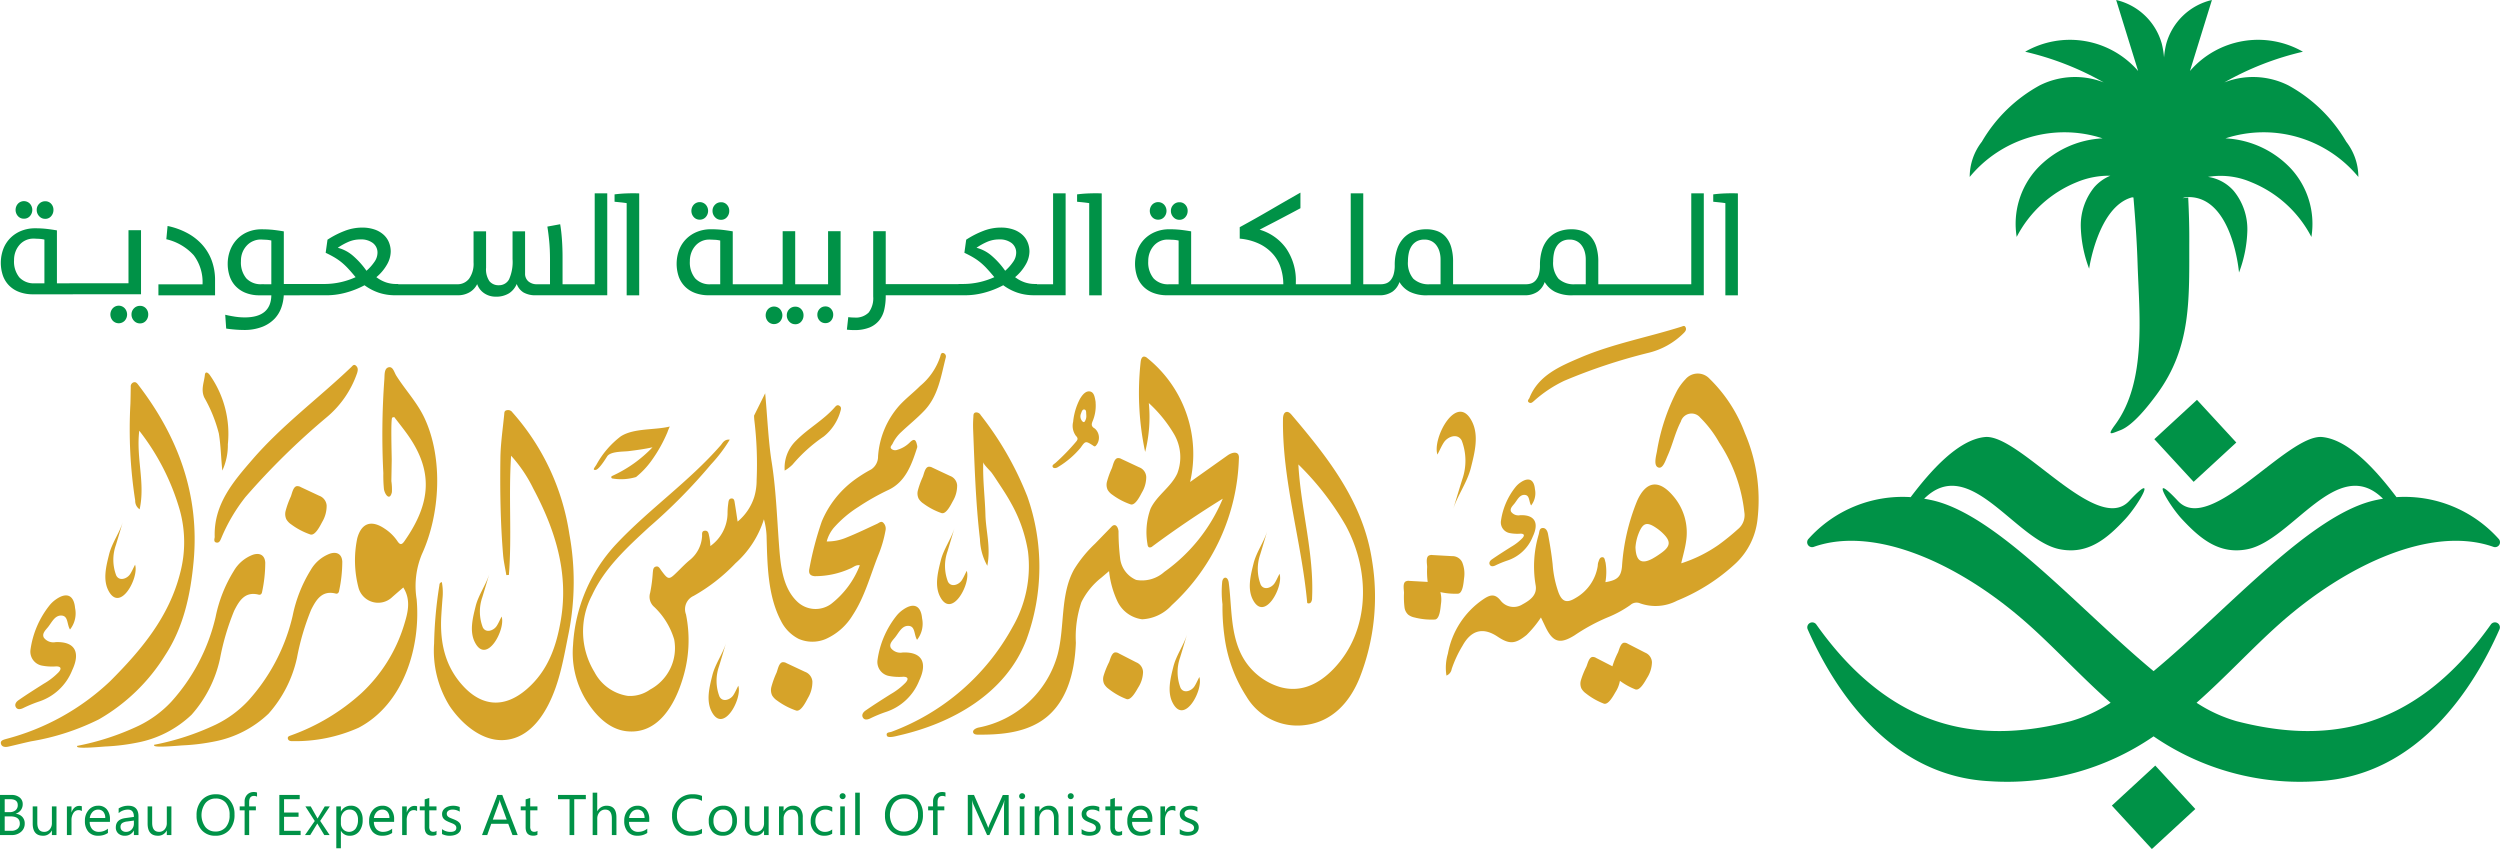 <svg xmlns="http://www.w3.org/2000/svg" viewBox="0 0 305.397 103.716"><path d="M263.287,93.521l4.889,5.306-5.306,4.889L257.981,98.41Zm41.839-17.385a.607.607,0,0,0-.845.15c-9.873,13.931-21.199,14.354-31.073,11.812a18.027,18.027,0,0,1-4.88-2.249c3.595-3.18,6.776-6.652,10.07-9.588,8.173-7.284,18.615-12.112,26.172-9.465V66.795a.6.6,0,0,0,.657-.974,15.442,15.442,0,0,0-12.475-5.092c-2.511-3.322-5.823-7.004-9.054-7.34-4.227-.442-13.675,12.052-17.632,7.816h-.001c-3.607-3.859-1.207.401.493,2.225,2.202,2.36,4.549,4.363,8.021,3.655,5.438-1.112,10.979-11.665,16.526-6.162-.243.042-.486.083-.729.137-7.989,1.578-18.161,13.354-27.296,20.925-9.135-7.571-19.306-19.347-27.296-20.925-.243-.054-.487-.095-.731-.137C240.6,55.421,246.14,65.973,251.58,67.085c3.471.708,5.817-1.295,8.021-3.655,1.7-1.824,4.094-6.084.492-2.225h-.001c-3.957,4.236-13.405-8.258-17.632-7.816-3.231.337-6.543,4.018-9.054,7.34a15.444,15.444,0,0,0-12.474,5.092.6.6,0,0,0,.658.974v.001c7.556-2.647,17.999,2.181,26.172,9.465,3.294,2.936,6.475,6.407,10.07,9.588a18.03,18.03,0,0,1-4.88,2.249c-9.875,2.542-21.2,2.119-31.074-11.812a.607.607,0,0,0-1.054.588c3.016,6.858,9.783,17.923,22.208,18.556A31.6,31.6,0,0,0,263.08,89.952,31.597,31.597,0,0,0,283.127,95.43c12.426-.633,19.193-11.698,22.209-18.556A.607.607,0,0,0,305.126,76.136ZM263.169,53.648l4.803,5.212,5.212-4.803-4.803-5.212ZM256.846,16.902a11.79,11.79,0,0,0-7.989,3.689,9.976,9.976,0,0,0-2.5,8.349,14.292,14.292,0,0,1,7.375-6.7,10.164,10.164,0,0,1,4.069-.774,5.301,5.301,0,0,0-1.965,1.4,7.406,7.406,0,0,0-1.65,4.849,15.62,15.62,0,0,0,1.02,5.107s1.087-7.593,5.243-8.714c0,0,.066.003.172.016.227,2.668.415,5.337.501,8.004.2,6.282,1.152,14.478-2.74,19.757-1.08,1.464-.438,1.077.652.663,1.563-.6,3.437-3.015,4.414-4.342,4.339-5.881,3.967-11.772,3.993-18.907.006-1.726-.048-3.451-.133-5.176h-.006c-.225.04-.452.059-.677.09a1.696,1.696,0,0,1,.639-.148v.01c5.481-.107,6.25,9.219,6.25,9.219a15.565,15.565,0,0,0,1.019-5.107,7.379,7.379,0,0,0-1.65-4.849,5.178,5.178,0,0,0-3.156-1.728,9.4,9.4,0,0,1,5.255.636,14.3,14.3,0,0,1,7.375,6.7,9.976,9.976,0,0,0-2.5-8.349,11.786,11.786,0,0,0-7.991-3.695,15,15,0,0,1,16.228,4.713,7,7,0,0,0-1.48-4.3,18.401,18.401,0,0,0-7.081-6.891,9.626,9.626,0,0,0-7.811-.355,35.737,35.737,0,0,1,9.6-3.75,11.011,11.011,0,0,0-13.8,2.353q1.341-4.338,2.683-8.672a7.557,7.557,0,0,0-5.582,5.367,10.408,10.408,0,0,0-.267,1.656,10.172,10.172,0,0,0-.268-1.656A7.556,7.556,0,0,0,258.507,0q1.341,4.336,2.684,8.672a11.013,11.013,0,0,0-13.8-2.353,35.737,35.737,0,0,1,9.6,3.75,9.629,9.629,0,0,0-7.812.355,18.399,18.399,0,0,0-7.081,6.891,7,7,0,0,0-1.481,4.3A15,15,0,0,1,256.846,16.902Z" fill="#009247"/><path d="M4.785,26.409a1.093,1.093,0,0,1-.3-.765,1.033,1.033,0,0,1,.3-.749.987.987,0,0,1,.74-.308.938.938,0,0,1,.724.308,1.066,1.066,0,0,1,.28.749,1.128,1.128,0,0,1-.28.765.915.915,0,0,1-.724.324A.962.962,0,0,1,4.785,26.409Zm-1.86.307a.948.948,0,0,0,.731-.316,1.135,1.135,0,0,0,0-1.514q-.019-.02-.039-.039a1.008,1.008,0,0,0-1.425.039,1.138,1.138,0,0,0,0,1.514A.953.953,0,0,0,2.925,26.716ZM15.187,37.611a1,1,0,0,0-1.413.05h0a1.134,1.134,0,0,0,0,1.513,1.005,1.005,0,0,0,1.42.043c.015-.014.029-.028.043-.043a1.134,1.134,0,0,0,0-1.513C15.22,37.644,15.204,37.627,15.187,37.611ZM8.899,35.949v.004H4.047a4.75,4.75,0,0,1-1.693-.281V35.67a3.388,3.388,0,0,1-1.242-.789,3.309,3.309,0,0,1-.757-1.213,4.88,4.88,0,0,1,.06-3.286,3.865,3.865,0,0,1,.875-1.331,3.954,3.954,0,0,1,1.327-.857,4.443,4.443,0,0,1,1.668-.306,12.299,12.299,0,0,1,1.369.068q.6.068,1.3.187V34.608h1.53v-.002h7.212V28.124h1.531v7.825Zm-3.474-6.682q-.137-.033-.324-.06c-.126-.017-.252-.028-.384-.034l-.365-.016c-.115-.006-.2-.009-.272-.009a2.232,2.232,0,0,0-1.676.743,2.662,2.662,0,0,0-.5.827,2.86,2.86,0,0,0-.187,1.058,3.068,3.068,0,0,0,.646,2.108,2.4,2.4,0,0,0,1.888.725h1.174Zm11.679,8.096a.989.989,0,0,0-.74.307,1.034,1.034,0,0,0-.3.748,1.093,1.093,0,0,0,.3.765.966.966,0,0,0,.74.324.92.92,0,0,0,.724-.324,1.128,1.128,0,0,0,.28-.765,1.064,1.064,0,0,0-.28-.748A.939.939,0,0,0,17.104,37.363Zm55.544-13.747h1.533V36.071h-3.864V36.07h-4.829a2.932,2.932,0,0,1-1.531-.341,2.02,2.02,0,0,1-.834-1.038,2.526,2.526,0,0,1-.928,1.132,3.001,3.001,0,0,1-1.693.417,2.451,2.451,0,0,1-1.3-.383,2.217,2.217,0,0,1-.911-1.149,2.361,2.361,0,0,1-1.021,1.047,2.803,2.803,0,0,1-1.258.315h-7.364v.001h-.324c-.005,0-.009-.001-.014-.001h-.02v-.001a6.316,6.316,0,0,1-2.049-.322,6.417,6.417,0,0,1-1.711-.9,10.859,10.859,0,0,1-2.313.91,9.09,9.09,0,0,1-2.331.315H36.611v.004H34.664a5.341,5.341,0,0,1-.29,1.48,3.836,3.836,0,0,1-.815,1.361,4.217,4.217,0,0,1-1.5,1,6.028,6.028,0,0,1-2.314.391l-.001-.002c-.328,0-.7-.017-1.1-.051s-.741-.075-1.013-.119l-.119-1.685q.579.137,1.183.23a7.814,7.814,0,0,0,1.2.093q3.2,0,3.251-2.7h-1.4a4.499,4.499,0,0,1-1.821-.331,3.444,3.444,0,0,1-1.216-.865,3.337,3.337,0,0,1-.681-1.222,4.75,4.75,0,0,1-.212-1.418,4.651,4.651,0,0,1,.28-1.614,4.022,4.022,0,0,1,.817-1.349,3.815,3.815,0,0,1,1.309-.924,4.337,4.337,0,0,1,1.761-.34,13.078,13.078,0,0,1,1.378.067q.614.07,1.31.188V34.691h4.977a9.229,9.229,0,0,0,3.792-.832q-.492-.6-.884-1.02a8.045,8.045,0,0,0-.791-.758,7.043,7.043,0,0,0-.867-.612q-.469-.28-1.114-.587l.222-1.6a10.934,10.934,0,0,1,2.065-1.063,5.899,5.899,0,0,1,2.135-.417,4.656,4.656,0,0,1,1.54.23,3.202,3.202,0,0,1,1.1.63,2.554,2.554,0,0,1,.663.936,2.968,2.968,0,0,1,.221,1.148,3.255,3.255,0,0,1-.443,1.548,5.635,5.635,0,0,1-1.31,1.565,4.178,4.178,0,0,0,1.114.613,3.873,3.873,0,0,0,1.336.22h.221v.033h7.193a1.777,1.777,0,0,0,1.463-.681,3.121,3.121,0,0,0,.545-1.99V28.26h1.53V32.7a2.559,2.559,0,0,0,.417,1.658,1.417,1.417,0,0,0,1.132.486,1.374,1.374,0,0,0,1.259-.724,5.206,5.206,0,0,0,.425-2.476V28.26h1.531v5.137a1.217,1.217,0,0,0,.408.979,1.568,1.568,0,0,0,1.055.348h1.582v-3q0-1.23-.093-2.217t-.23-1.826l1.565-.289q.137.784.214,1.842t.077,2.183V34.725h1.94v.001h1.987Zm-39.503,5.763c-.091-.022-.2-.042-.323-.06a3.664,3.664,0,0,0-.383-.033l-.367-.018c-.113-.006-.2-.008-.272-.008a2.233,2.233,0,0,0-.8.162,2.26,2.26,0,0,0-.765.486,2.665,2.665,0,0,0-.571.82,2.728,2.728,0,0,0-.229,1.16,3.029,3.029,0,0,0,.655,2.115,2.413,2.413,0,0,0,1.88.717l1.175.007Zm12.577,2.633a1.964,1.964,0,0,0,.391-1.114,1.459,1.459,0,0,0-.562-1.208,2.353,2.353,0,0,0-1.5-.442,3.675,3.675,0,0,0-1.471.289,7.781,7.781,0,0,0-1.318.731,4.57,4.57,0,0,1,1.83.953,9.928,9.928,0,0,1,1.675,1.855H44.77A5.752,5.752,0,0,0,45.722,32.012Zm42.359-5.161a.911.911,0,0,0,.723-.324,1.127,1.127,0,0,0,.28-.765,1.065,1.065,0,0,0-.28-.749.933.933,0,0,0-.723-.307.989.989,0,0,0-.74.307,1.029,1.029,0,0,0-.3.749,1.089,1.089,0,0,0,.3.765A.963.963,0,0,0,88.081,26.851Zm-2.6-.017a.946.946,0,0,0,.731-.316,1.135,1.135,0,0,0,0-1.514c-.013-.013-.026-.026-.039-.039a1.007,1.007,0,0,0-1.423.039h0a1.132,1.132,0,0,0,0,1.514A.945.945,0,0,0,85.481,26.834Zm9.767,10.889a1.008,1.008,0,0,0-1.425.039,1.136,1.136,0,0,0,0,1.515,1.008,1.008,0,0,0,1.425.039c.013-.013.026-.026.039-.039a1.14,1.14,0,0,0,0-1.515Q95.269,37.742,95.248,37.723Zm1.906-.259a.989.989,0,0,0-.74.307,1.032,1.032,0,0,0-.3.749,1.09,1.09,0,0,0,.3.765.965.965,0,0,0,.74.324.913.913,0,0,0,.724-.324,1.13,1.13,0,0,0,.28-.765,1.069,1.069,0,0,0-.28-.749A.936.936,0,0,0,97.154,37.464Zm4.002-9.221h1.531v7.825h-3.606V36.07H86.603a4.76,4.76,0,0,1-1.693-.279l.001-.001a3.387,3.387,0,0,1-1.242-.79,3.329,3.329,0,0,1-.757-1.212,4.9,4.9,0,0,1,.06-3.288,3.881,3.881,0,0,1,.876-1.331,3.947,3.947,0,0,1,1.328-.857,4.428,4.428,0,0,1,1.666-.306,12.315,12.315,0,0,1,1.37.068c.4.046.835.108,1.3.187v6.465H95.61V28.242h1.531V34.726H98.74v-.001h2.416Zm-13.175,1.142c-.091-.022-.2-.042-.324-.06s-.252-.028-.383-.034l-.366-.016c-.113-.006-.2-.009-.271-.009a2.231,2.231,0,0,0-1.676.743,2.687,2.687,0,0,0-.5.827,2.907,2.907,0,0,0-.187,1.058,3.068,3.068,0,0,0,.646,2.108,2.4,2.4,0,0,0,1.89.725h1.171Zm12.852,8.048a.933.933,0,0,0-.706.3.993.993,0,0,0-.281.706,1.046,1.046,0,0,0,.281.733.92.92,0,0,0,.706.3.865.865,0,0,0,.688-.3,1.09,1.09,0,0,0,.264-.733,1.031,1.031,0,0,0-.264-.706A.877.877,0,0,0,100.833,37.433Zm27.81-13.817h1.532V36.071h-3.862v-.004a6.33,6.33,0,0,1-2.048-.322,6.43,6.43,0,0,1-1.709-.9,10.902,10.902,0,0,1-2.314.91,9.09,9.09,0,0,1-2.331.315h-.815v-.002H108.2v.068a7.5,7.5,0,0,1-.178,1.685,3.281,3.281,0,0,1-.622,1.318,2.987,2.987,0,0,1-1.182.869,4.873,4.873,0,0,1-1.88.314,7.606,7.606,0,0,1-.885-.051l.17-1.531a5.721,5.721,0,0,0,.749.051,2.217,2.217,0,0,0,1.753-.622,2.901,2.901,0,0,0,.544-1.947v-7.98H108.2v6.465h8.894v-.017h.577a9.241,9.241,0,0,0,3.795-.833q-.494-.6-.885-1.02a7.932,7.932,0,0,0-.791-.758,7.139,7.139,0,0,0-.869-.612q-.467-.28-1.113-.587l.221-1.6a10.976,10.976,0,0,1,2.066-1.063,5.902,5.902,0,0,1,2.136-.417,4.658,4.658,0,0,1,1.539.23,3.188,3.188,0,0,1,1.1.63,2.553,2.553,0,0,1,.663.936,2.948,2.948,0,0,1,.224,1.148,3.271,3.271,0,0,1-.444,1.548,5.657,5.657,0,0,1-1.31,1.565,4.161,4.161,0,0,0,1.114.613,3.873,3.873,0,0,0,1.336.22h.22v.035h1.971Zm-4.898,8.396a1.964,1.964,0,0,0,.391-1.114,1.461,1.461,0,0,0-.561-1.208,2.356,2.356,0,0,0-1.5-.442,3.67,3.67,0,0,0-1.471.289,7.778,7.778,0,0,0-1.318.731,4.568,4.568,0,0,1,1.828.953,9.848,9.848,0,0,1,1.676,1.855h.003A5.7,5.7,0,0,0,123.745,32.012Zm17.733-5.178a.946.946,0,0,0,.732-.316,1.135,1.135,0,0,0,0-1.514c-.013-.013-.026-.026-.039-.039a1.007,1.007,0,0,0-1.424.039,1.135,1.135,0,0,0,0,1.514A.944.944,0,0,0,141.478,26.834Zm2.6.017a.91.91,0,0,0,.722-.324,1.125,1.125,0,0,0,.282-.765,1.062,1.062,0,0,0-.282-.749.933.933,0,0,0-.722-.307.99.99,0,0,0-.741.307,1.033,1.033,0,0,0-.3.749,1.092,1.092,0,0,0,.3.765.965.965,0,0,0,.741.324Zm62.525-3.235h1.531V36.071h-11.118v.001H192.15a4.628,4.628,0,0,1-2.244-.45v-.003a3.117,3.117,0,0,1-1.209-1.166,2.355,2.355,0,0,1-.842,1.166,2.727,2.727,0,0,1-1.642.45v.003h-11.8a4.629,4.629,0,0,1-2.245-.45l-.002-.003a3.117,3.117,0,0,1-1.209-1.166,2.348,2.348,0,0,1-.842,1.166,2.723,2.723,0,0,1-1.642.45v.002h-8.576V36.07H142.6a4.756,4.756,0,0,1-1.693-.279l.001-.001a3.387,3.387,0,0,1-1.242-.79,3.301,3.301,0,0,1-.756-1.212,4.899,4.899,0,0,1,.06-3.288,3.876,3.876,0,0,1,.874-1.331,3.967,3.967,0,0,1,1.328-.857,4.438,4.438,0,0,1,1.667-.306,12.315,12.315,0,0,1,1.37.068c.4.046.836.108,1.3.187v6.465h1.94v.002h9.318a6.577,6.577,0,0,0-.281-1.907,4.754,4.754,0,0,0-.911-1.7,5.274,5.274,0,0,0-1.64-1.287,6.93,6.93,0,0,0-2.492-.682v-1.4q1.94-1.058,3.727-2.1t3.69-2.122v1.906q-.629.34-1.225.655c-.4.209-.794.42-1.191.628s-.805.424-1.225.639-.869.448-1.345.7a6.063,6.063,0,0,1,3.25,2.3,6.924,6.924,0,0,1,1.174,4.111v.256h1.939v.001h4.766V23.616h1.531v11.11h1.599v-.002h.545a1.976,1.976,0,0,0,.628-.1,1.279,1.279,0,0,0,.545-.366,1.946,1.946,0,0,0,.384-.715,3.816,3.816,0,0,0,.145-1.131,6.102,6.102,0,0,1,.279-1.949,3.752,3.752,0,0,1,.792-1.369,3.238,3.238,0,0,1,1.217-.815,4.329,4.329,0,0,1,1.573-.271,3.797,3.797,0,0,1,1.352.229,2.562,2.562,0,0,1,1.03.715,3.311,3.311,0,0,1,.654,1.242,6.238,6.238,0,0,1,.229,1.812v2.721h8.367V34.724h.545a1.977,1.977,0,0,0,.628-.1,1.27,1.27,0,0,0,.544-.366,1.951,1.951,0,0,0,.385-.715,3.816,3.816,0,0,0,.145-1.131,6.102,6.102,0,0,1,.279-1.949,3.736,3.736,0,0,1,.792-1.369,3.246,3.246,0,0,1,1.216-.815,4.341,4.341,0,0,1,1.574-.271,3.783,3.783,0,0,1,1.351.229,2.558,2.558,0,0,1,1.031.715,3.3,3.3,0,0,1,.653,1.242,6.194,6.194,0,0,1,.23,1.812v2.721h.798v-.001h10.56Zm-62.625,5.769c-.092-.022-.2-.042-.325-.06s-.251-.028-.383-.034l-.366-.016c-.113-.006-.2-.009-.271-.009a2.231,2.231,0,0,0-1.677.743,2.68,2.68,0,0,0-.5.827,2.837,2.837,0,0,0-.187,1.058,3.067,3.067,0,0,0,.646,2.108,2.4,2.4,0,0,0,1.887.725h1.176Zm31.999,2.306a3.383,3.383,0,0,0-.127-.938,2.438,2.438,0,0,0-.375-.777,1.73,1.73,0,0,0-.613-.521,1.801,1.801,0,0,0-.841-.188,1.943,1.943,0,0,0-.929.2,1.781,1.781,0,0,0-.63.563,2.441,2.441,0,0,0-.357.836,4.654,4.654,0,0,0-.111,1.041,2.986,2.986,0,0,0,.656,2.143,2.749,2.749,0,0,0,2.05.673l1.277.005Zm17.738,0a3.387,3.387,0,0,0-.127-.938,2.419,2.419,0,0,0-.376-.777,1.712,1.712,0,0,0-.613-.521,1.801,1.801,0,0,0-.841-.188,1.938,1.938,0,0,0-.928.2,1.779,1.779,0,0,0-.63.563,2.42,2.42,0,0,0-.357.836,4.648,4.648,0,0,0-.111,1.041,2.987,2.987,0,0,0,.656,2.143,2.749,2.749,0,0,0,2.05.673l1.277.005Zm17.027-8.065c-.539.019-1.023.064-1.455.119v.9c.249.024.506.051.774.078s.507.059.707.092v11.263h1.53l.001-12.452c-.499-.022-1.018-.019-1.557,0Zm-79.167.119v.9c.249.024.508.049.774.078s.503.059.706.092v11.263h1.53l.001-12.452c-.498-.022-1.017-.019-1.556,0s-1.023.064-1.455.119Zm-56.501,0v.9c.248.024.506.051.773.078s.506.059.706.092v11.263h1.531l.001-12.452c-.499-.022-1.018-.019-1.557,0s-1.025.064-1.454.119Zm-50.402,6.114a6.727,6.727,0,0,0-1.837-1.411,8.889,8.889,0,0,0-2.364-.843l-.153,1.62a6.479,6.479,0,0,1,3.352,1.961,5.449,5.449,0,0,1,1.071,3.547H19.352v1.345h6.919V34.257a6.888,6.888,0,0,0-.417-2.459,6.051,6.051,0,0,0-1.182-1.939Z" fill="#009247"/><path d="M107.267,67.881c-.965,2.448-1.64,5.041-3.1,7.262a7.33,7.33,0,0,1-3.323,2.928,4.2,4.2,0,0,1-3.27-.024,4.889,4.889,0,0,1-2.178-2.213c-1.642-3.127-1.657-6.963-1.754-10.408a9.064,9.064,0,0,0-.323-1.992,12.006,12.006,0,0,1-3.48,5.381,21.859,21.859,0,0,1-5.106,3.979,1.78,1.78,0,0,0-.934,2.259,15.799,15.799,0,0,1-.4,7.853c-.955,3.181-3.034,6.883-6.91,6.414-2.2-.268-3.815-2.048-4.927-3.837a11.099,11.099,0,0,1-1.558-6.7,19.642,19.642,0,0,1,5.273-12.321c4.016-4.273,8.872-7.614,12.743-12.043.262-.3.448-.776,1.128-.713a18.363,18.363,0,0,1-2.292,3.021,67.546,67.546,0,0,1-7.548,7.652c-2.663,2.46-5.436,4.978-6.982,8.327a9.5,9.5,0,0,0,.29,9.387,5.529,5.529,0,0,0,4.071,2.916,4.206,4.206,0,0,0,2.738-.782,5.734,5.734,0,0,0,2.931-6.117,9.017,9.017,0,0,0-2.422-3.953,1.641,1.641,0,0,1-.512-1.746,18.216,18.216,0,0,0,.32-2.421c.04-.306.018-.7.4-.781.333-.078.467.254.635.478.871,1.18.939,1.179,1.971.162.519-.506,1.014-1.033,1.579-1.488a4.025,4.025,0,0,0,1.431-2.772c.04-.288-.108-.722.344-.757.475-.04.465.442.548.745a7.306,7.306,0,0,1,.125,1.129,5,5,0,0,0,2.1-3.912,8.806,8.806,0,0,1,.079-1.223c.041-.266.036-.644.386-.677.384-.029.379.35.427.615.112.678.212,1.361.339,2.208a6.42,6.42,0,0,0,2.036-3.023,7.255,7.255,0,0,0,.287-2.046,44.828,44.828,0,0,0-.27-7.231,5.82,5.82,0,0,1-.043-.645l1.357-2.73c.241,2.514.386,5.862.785,8.346.536,3.343.648,6.723.9,10.093.18,2.374.377,5.212,2.191,6.973a3.235,3.235,0,0,0,4.175.325,11,11,0,0,0,3.511-4.726c-.488-.088-.811.267-1.193.408a10.424,10.424,0,0,1-4.325.924c-.584-.049-.774-.356-.637-.959a39.461,39.461,0,0,1,1.506-5.723,12.07,12.07,0,0,1,3.887-5,16.847,16.847,0,0,1,2.142-1.355,1.871,1.871,0,0,0,.847-1.6,10.415,10.415,0,0,1,2.607-6.217c.791-.865,1.719-1.564,2.534-2.384a7.829,7.829,0,0,0,2.459-3.6c.053-.216.095-.488.384-.419a.434.434,0,0,1,.29.534l.001.001c-.588,2.272-.9,4.669-2.6,6.476-.881.934-1.893,1.742-2.824,2.621a4.671,4.671,0,0,0-1.071,1.435c-.093.2-.379.4-.155.631a.705.705,0,0,0,.72.126,3.573,3.573,0,0,0,1.53-.9c.6-.6.767-.238.889.333a.577.577,0,0,1,.014.281c-.671,2.081-1.414,4.214-3.538,5.195a29.083,29.083,0,0,0-3.641,2.062,13.957,13.957,0,0,0-3.012,2.556,4.373,4.373,0,0,0-.859,1.665,5.983,5.983,0,0,0,2.466-.5c1.248-.5,2.467-1.092,3.692-1.659.252-.117.509-.381.755-.125a1,1,0,0,1,.285.861A14.854,14.854,0,0,1,107.267,67.881Zm28.19,1.905.024-.021a11.505,11.505,0,0,0,1.033,3.716,3.9,3.9,0,0,0,3.011,2.171,5.217,5.217,0,0,0,3.607-1.715,25.324,25.324,0,0,0,8.212-17.967.891.891,0,0,0-.061-.419c-.231-.451-.912-.213-1.325.08L145.38,58.88a15.058,15.058,0,0,0-5.247-15.154.6.6,0,0,0-.39-.168c-.269.022-.369.363-.4.633a34.669,34.669,0,0,0,.547,11.015,17.341,17.341,0,0,0,.448-5.969,16.504,16.504,0,0,1,3.1,3.825,5.577,5.577,0,0,1,.384,4.761c-.746,1.661-2.514,2.685-3.278,4.337a8.437,8.437,0,0,0-.374,4.273c.017.171.056.377.217.433a.457.457,0,0,0,.4-.13q4.171-3.095,8.585-5.818a20.716,20.716,0,0,1-7.141,8.943,4.083,4.083,0,0,1-3.436.982,3.268,3.268,0,0,1-1.951-2.565,27.157,27.157,0,0,1-.206-3.369c-.027-.363-.23-.84-.583-.751a.655.655,0,0,0-.287.2q-1,1.028-2,2.059a15.372,15.372,0,0,0-2.559,3.14c-1.715,3.094-1.118,6.932-2,10.361a12.456,12.456,0,0,1-9.619,8.949c-.367.063-.859.33-.688.663.096.186.348.215.558.215,2.567.019,5.258-.184,7.467-1.5,3.366-2,4.358-6.059,4.5-9.72a13.336,13.336,0,0,1,.671-4.957,8.775,8.775,0,0,1,2.425-2.988ZM51.869,51.097c-.9-1.934-2.355-3.451-3.466-5.217-.248-.395-.403-1.18-.971-1-.507.163-.444.924-.478,1.445a93.099,93.099,0,0,0-.127,11.471,16.934,16.934,0,0,0,.076,1.962c.123.701.724,1.465.972.356a6.817,6.817,0,0,0-.067-1.343q.024-1.293.044-2.586c.006-.477-.145-5.101.071-5.177l-.004.001q.119-.035.237-.067c.509.665,1.034,1.32,1.526,2,3.264,4.506,3.034,8.444-.286,13.177-.335.479-.552.446-.876-.054A5.428,5.428,0,0,0,47,64.587c-1.627-1.11-2.839-.714-3.355,1.16a13.151,13.151,0,0,0,.147,6.035,2.484,2.484,0,0,0,4.144,1.137c.424-.373.854-.742,1.329-1.152,1.009,1.586.517,3.204.069,4.661a18.959,18.959,0,0,1-5.173,8.238,25.671,25.671,0,0,1-8.6,5.162c-.156.063-.447.118-.4.384s.293.334.547.324a18.915,18.915,0,0,0,8.1-1.637c5.504-2.881,7.604-9.848,7.09-15.681a10.15,10.15,0,0,1,.641-5.521C53.776,62.829,54.151,55.997,51.869,51.097Zm105.924-.408c-.166-.196-.384-.411-.636-.368-.336.057-.422.493-.428.833-.112,7.571,2.277,14.951,2.958,22.492a.231.231,0,0,0,.08.051l-.002.004a.361.361,0,0,0,.387-.133.932.932,0,0,0,.129-.516c.257-5.469-1.374-10.851-1.674-16.316a34.428,34.428,0,0,1,5.8,7.484c3.004,5.56,3.024,12.867-1.576,17.567-1.79,1.821-3.98,2.877-6.532,2.121a7.824,7.824,0,0,1-4.839-4.334c-1.158-2.649-.99-5.589-1.358-8.4-.037-.285-.187-.65-.466-.6-.194.033-.286.257-.329.449a12.514,12.514,0,0,0,.03,2.79,26.116,26.116,0,0,0,.25,3.986,17.713,17.713,0,0,0,2.684,7.3,7.222,7.222,0,0,0,7.143,3.476c3.337-.401,5.492-2.797,6.7-5.827a27.086,27.086,0,0,0,1.5-14.234C166.557,61.415,162.31,56.003,157.793,50.689ZM69.549,65.224a28.773,28.773,0,0,0-6.958-14.855.628.628,0,0,0-.652-.261c-.357.051-.325.317-.345.525-.173,1.777-.442,3.555-.466,5.337-.053,3.927.001,7.858.328,11.776.066.842.262,1.674.4,2.51l.309-.02c.382-4.758-.057-9.545.271-14.573l.005.013a17.136,17.136,0,0,1,2.7,4c2.659,4.992,4.332,10.203,3.387,15.96-.539,3.287-1.575,6.328-4.239,8.6-2.62,2.233-5.332,2.13-7.684-.4-2.28-2.452-2.885-5.429-2.695-8.652.041-.678.09-1.354.141-2.03a6.95,6.95,0,0,0-.076-2.046c-.318.093-.28.281-.309.44a50.735,50.735,0,0,0-.637,7.061,12.8,12.8,0,0,0,1.871,7.6c1.415,2.124,3.865,4.311,6.565,4.2,2.621-.108,4.373-2.097,5.5-4.281,1.441-2.796,1.91-5.871,2.528-8.919A32.223,32.223,0,0,0,69.549,65.224ZM20.173,80.047c2.267-3.452,3.114-7.453,3.483-11.51.735-8.095-1.888-15.176-6.765-21.528-.153-.2-.304-.389-.582-.3a.525.525,0,0,0-.336.564c-.014.677-.02,1.356-.041,2.034a56.851,56.851,0,0,0,.585,11.848,1.229,1.229,0,0,0,.539,1.062c.71-3.186-.444-6.261-.044-9.6h.001a28.5,28.5,0,0,1,4.951,9.7,14.674,14.674,0,0,1,.038,7.7c-1.361,5.369-4.766,9.413-8.549,13.2a29.213,29.213,0,0,1-12.681,7.047c-.333.1-.762.187-.654.6s.553.424.934.337c.922-.21,1.838-.444,2.76-.644a29.287,29.287,0,0,0,8.271-2.683A22.971,22.971,0,0,0,20.173,80.047ZM125.388,78.14A25.827,25.827,0,0,0,125.5,60.654a39.31,39.31,0,0,0-5.7-9.947.615.615,0,0,0-.589-.326c-.327.053-.293.338-.306.559a14.104,14.104,0,0,0-.032,1.423c.178,4.503.31,9.012.836,13.494a7.1,7.1,0,0,0,.9,3.259c.444-2.257-.181-4.248-.23-6.257-.052-2.057-.334-4.1-.267-6.4l.007.004c-.007.248.84,1.045,1.01,1.276.273.371.519.757.773,1.142.558.843,1.115,1.678,1.6,2.569a17.657,17.657,0,0,1,2.076,5.918,14.833,14.833,0,0,1-1.886,9.23,27.983,27.983,0,0,1-14.774,12.791c-.246.097-.727.038-.577.484.116.35,1.226.025,1.438-.023C116.325,88.364,122.878,84.72,125.388,78.14Zm3.232-21.063c-.172-.248.166-.394.317-.529a26.167,26.167,0,0,0,2.5-2.574c.212-.252.3-.428-.008-.737a2.051,2.051,0,0,1-.336-1.707,7.6,7.6,0,0,1,.846-2.827,1.323,1.323,0,0,1,.076-.117c.269-.43.666-.859,1.141-.764.507.1.577.712.67,1.189a2.564,2.564,0,0,1,.018.346l.005.002a4.845,4.845,0,0,1-.374,2.09c-.142.351-.209.638.265.9a1.483,1.483,0,0,1,.14,2.09c-.167.177-.249.056-.395-.038-.852-.546-.9-.542-1.459.268a10.845,10.845,0,0,1-2.765,2.374C129.071,57.183,128.744,57.255,128.619,57.077Zm3.574-5.641c.078.1.218.177.293.081a1.153,1.153,0,0,0,.214-.781,1.078,1.078,0,0,0-.006-.138l-.004.005c-.008-.229.02-.551-.24-.578-.245-.028-.323.3-.4.5A.879.879,0,0,0,132.193,51.436ZM2.78,86.522a16.906,16.906,0,0,1,1.9-.794,6.575,6.575,0,0,0,4.143-3.864c1.048-2.223.295-3.516-2.029-3.423a1.45,1.45,0,0,1-1.43-.535c-.282-.484.2-.931.5-1.3.47-.581.84-1.478,1.682-1.408.8.068.617,1.067,1,1.693l.016-.003a3.171,3.171,0,0,0,.609-2.611c-.141-1.561-1.01-1.973-2.31-1.073a3.691,3.691,0,0,0-.841.784,11.161,11.161,0,0,0-2.288,5.327,1.742,1.742,0,0,0,1.418,2,6.606,6.606,0,0,0,1.716.091c.552-.001.7.248.3.706a8.134,8.134,0,0,1-1.818,1.409c-1.033.655-2.067,1.306-3.074,2.006-.27.182-.55.518-.324.882C2.135,86.707,2.474,86.657,2.78,86.522Zm109.515-3.393c1.049-2.222.296-3.517-2.027-3.422a1.451,1.451,0,0,1-1.43-.535c-.281-.49.2-.936.5-1.306.47-.581.841-1.477,1.683-1.408.8.068.619,1.068,1,1.694l.01.003a3.17,3.17,0,0,0,.611-2.613c-.141-1.561-1.011-1.973-2.311-1.073a3.756,3.756,0,0,0-.841.784,11.166,11.166,0,0,0-2.287,5.327,1.74,1.74,0,0,0,1.418,2,6.598,6.598,0,0,0,1.716.092c.554-.002.7.247.3.706a8.158,8.158,0,0,1-1.817,1.408c-1.033.655-2.068,1.306-3.075,2.006-.27.183-.55.518-.324.883.185.298.525.246.831.113a16.405,16.405,0,0,1,1.9-.794,6.574,6.574,0,0,0,4.143-3.865ZM26.231,65.602c-.033.238-.168.626.232.682.346.049.458-.3.573-.559A21.306,21.306,0,0,1,29.99,60.71a87.908,87.908,0,0,1,9.849-9.68,12.199,12.199,0,0,0,3.775-5.426c.116-.359.159-.678-.135-.935-.263-.23-.407.021-.584.187-3.977,3.793-8.435,7.085-12.043,11.257-2.35,2.718-4.762,5.496-4.622,9.49ZM98.335,82.068l-2.257-1.058a.787.787,0,0,0-.513-.11c-.435.112-.561.931-.706,1.28a10.83,10.83,0,0,0-.628,1.733,1.532,1.532,0,0,0,.092,1.04,1.969,1.969,0,0,0,.6.622,8.669,8.669,0,0,0,2.318,1.22c.6.208,1.23-1.115,1.461-1.539a3.821,3.821,0,0,0,.539-1.971h.003A1.379,1.379,0,0,0,98.335,82.068ZM38.996,60.561l-2.257-1.058a.786.786,0,0,0-.513-.11c-.435.112-.561.932-.706,1.28a10.82,10.82,0,0,0-.628,1.733,1.52,1.52,0,0,0,.093,1.04,1.924,1.924,0,0,0,.6.622,8.619,8.619,0,0,0,2.317,1.22c.601.208,1.231-1.114,1.463-1.539a3.826,3.826,0,0,0,.538-1.97h.002A1.378,1.378,0,0,0,38.996,60.561Zm74.407-3.538c-.416.108-.537.892-.675,1.226a10.287,10.287,0,0,0-.6,1.657,1.452,1.452,0,0,0,.089,1,1.876,1.876,0,0,0,.576.6,8.307,8.307,0,0,0,2.213,1.169c.576.201,1.178-1.065,1.4-1.471a3.668,3.668,0,0,0,.516-1.886l.003-.018a1.319,1.319,0,0,0-.871-1.164q-1.08-.504-2.159-1.013A.758.758,0,0,0,113.403,57.023Zm22.487,3.421a8.302,8.302,0,0,0,2.217,1.167c.576.199,1.178-1.066,1.4-1.473a3.667,3.667,0,0,0,.516-1.885l-.002-.009a1.318,1.318,0,0,0-.87-1.164l-2.16-1.013a.755.755,0,0,0-.49-.1c-.415.107-.538.891-.676,1.226a10.384,10.384,0,0,0-.6,1.657,1.455,1.455,0,0,0,.089.994,1.865,1.865,0,0,0,.576.6Zm2.913,20.465-2.122-1.087a.742.742,0,0,0-.488-.121c-.417.09-.567.871-.717,1.2a10.301,10.301,0,0,0-.658,1.634,1.456,1.456,0,0,0,.054,1,1.874,1.874,0,0,0,.555.616,8.347,8.347,0,0,0,2.175,1.243c.568.219,1.212-1.024,1.449-1.424a3.666,3.666,0,0,0,.582-1.867v-.001a1.319,1.319,0,0,0-.83-1.193ZM26.733,52.956c.25,1.51.259,3.014.427,4.523l.004-.003a7.426,7.426,0,0,0,.671-3.211,12.474,12.474,0,0,0-2.2-8.443c-.14-.218-.553-.587-.612,0-.091.901-.511,1.762-.065,2.746A17.615,17.615,0,0,1,26.733,52.956Zm69.124,4.533a4.774,4.774,0,0,0,.96-.736,18.956,18.956,0,0,1,3.817-3.434,6.055,6.055,0,0,0,2.05-3.146c.082-.271.09-.454-.148-.609-.226-.144-.393-.006-.526.147-1.382,1.594-3.272,2.607-4.739,4.094a4.613,4.613,0,0,0-1.414,3.686ZM61.276,75.319c-.254.494-.399.842-.607,1.158-.369.557-1.302.898-1.688.171a5.365,5.365,0,0,1-.06-3.694c.291-.951.572-1.9.857-2.851-.397,1.32-1.326,2.558-1.672,3.947s-.783,3.05-.1,4.4C59.446,81.298,61.794,76.854,61.276,75.319Zm-.001-.005.001.005.002-.004Zm-44.777-6.337.002.007.004-.007Zm.002.007c-.254.492-.399.839-.608,1.155-.368.557-1.301.899-1.688.171a5.359,5.359,0,0,1-.059-3.694c.291-.95.572-1.899.857-2.85-.396,1.32-1.327,2.558-1.673,3.947s-.783,3.05-.1,4.4C14.668,74.96,17.015,70.521,16.499,68.984Zm73.688,14.779.001.005.003-.006Zm-.607,1.162c-.368.557-1.301.898-1.688.171a5.359,5.359,0,0,1-.06-3.693c.293-.951.573-1.9.859-2.851-.397,1.319-1.327,2.557-1.673,3.947s-.783,3.05-.1,4.4c1.441,2.849,3.789-1.594,3.27-3.131C89.933,84.26,89.788,84.61,89.579,84.925Zm26.22-13.865a5.353,5.353,0,0,1-.06-3.694c.291-.952.572-1.9.857-2.852-.397,1.32-1.327,2.558-1.672,3.948s-.783,3.05-.1,4.4c1.442,2.848,3.789-1.592,3.271-3.13-.256.492-.4.841-.609,1.156-.368.558-1.3.899-1.687.172Zm2.295-1.334.001.006.003-.006Zm27.805,14.134c-.368.557-1.301.898-1.687.171a5.359,5.359,0,0,1-.061-3.694c.293-.952.573-1.901.859-2.852-.397,1.32-1.326,2.557-1.672,3.947s-.784,3.05-.1,4.4c1.441,2.848,3.789-1.596,3.27-3.131-.255.493-.401.842-.609,1.159Zm.608-1.164.001.005.002-.004Zm9.795-12.601c-.254.494-.398.842-.608,1.159-.369.557-1.301.899-1.689.171a5.371,5.371,0,0,1-.059-3.694c.291-.951.572-1.9.857-2.851-.396,1.32-1.326,2.557-1.671,3.947s-.783,3.051-.1,4.4c1.442,2.85,3.792-1.6,3.27-3.132Zm-.001-.003.001.003.001-.003ZM26.869,80.493a30.078,30.078,0,0,1,1.743-5.9c.583-1.137,1.28-2.388,2.986-1.95.238.061.384-.107.417-.332a17.074,17.074,0,0,0,.389-3.619l-.004.008c-.057-.861-.646-1.212-1.5-.935a4.54,4.54,0,0,0-2.34,1.983,17.001,17.001,0,0,0-2.223,5.624c-.032.138-.066.275-.1.41a23.281,23.281,0,0,1-5.318,9.947,13.502,13.502,0,0,1-3.987,2.932A31.53,31.53,0,0,1,9.405,91.12a.425.425,0,0,0,.026.107c.133.267,3.072-.017,3.479-.038a25.476,25.476,0,0,0,3.861-.474,13.2,13.2,0,0,0,6.627-3.4A15.116,15.116,0,0,0,26.869,80.493Zm11.152-6.034c.583-1.134,1.281-2.386,2.987-1.95.238.063.384-.107.416-.331a17.081,17.081,0,0,0,.39-3.619l-.005.007c-.057-.862-.646-1.212-1.5-.934a4.537,4.537,0,0,0-2.34,1.982,17.023,17.023,0,0,0-2.222,5.624c-.032.137-.067.275-.1.41a23.286,23.286,0,0,1-5.321,9.947,13.477,13.477,0,0,1-3.985,2.932,31.539,31.539,0,0,1-7.528,2.459.429.429,0,0,0,.026.107c.135.267,3.073-.017,3.479-.039a25.233,25.233,0,0,0,3.864-.473,13.199,13.199,0,0,0,6.625-3.4,15.112,15.112,0,0,0,3.472-6.822A30.108,30.108,0,0,1,38.021,74.459Zm34.74-17.055c.4-.034,1.208-1.333,1.4-1.639.4-.649,1.972-.572,2.633-.656.984-.123,1.953-.252,2.918-.468a15.951,15.951,0,0,1-4.931,3.5.162.162,0,0,0,.041.314,6.379,6.379,0,0,0,2.874-.18,10.209,10.209,0,0,0,1.834-1.927,17.607,17.607,0,0,0,2-3.539,5.68,5.68,0,0,1,.292-.705v-.001c-1.833.455-4.388.171-5.986,1.2a10.914,10.914,0,0,0-2.975,3.457C72.633,57.129,72.322,57.441,72.761,57.404Zm141.934,6.04a8.655,8.655,0,0,1-2.619,5.332,23.401,23.401,0,0,1-7.2,4.6,5.659,5.659,0,0,1-4.542.321,1.108,1.108,0,0,0-1.164.207,13.664,13.664,0,0,1-2.833,1.534,23.175,23.175,0,0,0-3.986,2.171c-1.782,1.108-2.639.884-3.566-1.043-.169-.355-.339-.707-.545-1.137a13.135,13.135,0,0,1-1.761,2.144c-1.367,1.1-2.073,1.17-3.531.2-1.776-1.188-3.232-.81-4.287,1.11a14.15,14.15,0,0,0-1.326,2.845,1.028,1.028,0,0,1-.637.8,6.018,6.018,0,0,1,.173-2.671,10.234,10.234,0,0,1,4.305-6.636c.781-.529,1.41-.784,2.143.15a2.009,2.009,0,0,0,2.654.464c.95-.515,1.862-1.16,1.609-2.406a13.655,13.655,0,0,1,.393-6.168c.079-.31.06-.766.514-.76.391.007.556.425.612.723.229,1.23.435,2.467.567,3.71a13.145,13.145,0,0,0,.724,3.463c.442,1.123,1.01,1.3,2.038.676a5.468,5.468,0,0,0,2.748-3.937,2.095,2.095,0,0,1,.049-.4c.106-.276.173-.667.512-.667.318,0,.3.4.391.642a7.167,7.167,0,0,1-.016,2.407c1.445-.242,1.9-.639,2.026-1.9a25.515,25.515,0,0,1,1.861-8.06c1.054-2.342,2.582-2.64,4.3-.674a6.836,6.836,0,0,1,1.666,5.663c-.12.853-.369,1.688-.591,2.668a16.94,16.94,0,0,0,4.565-2.258,27.913,27.913,0,0,0,2.36-1.914,2.2,2.2,0,0,0,.784-2.08,19.152,19.152,0,0,0-3.063-8.49,13.686,13.686,0,0,0-2.321-3.054,1.366,1.366,0,0,0-2.371.485c-.692,1.327-1,2.8-1.61,4.155-.265.594-.579,1.645-1.136,1.45-.586-.2-.318-1.252-.182-1.929a24.767,24.767,0,0,1,2.472-7.47,6.793,6.793,0,0,1,1.022-1.382,1.961,1.961,0,0,1,2.938-.066,18.069,18.069,0,0,1,4.326,6.662,20.658,20.658,0,0,1,1.535,10.52Zm-11.737,1.538a5.693,5.693,0,0,0-.63-.49c-1.139-.777-1.618-.632-2.131.614a5.647,5.647,0,0,0-.409,1.755c.062,1.708.734,2.113,2.11,1.363a10.594,10.594,0,0,0,.935-.6c1.312-.908,1.341-1.537.125-2.642Zm-20.321,4.11a12.51,12.51,0,0,1,1.449-.6,5.019,5.019,0,0,0,3.157-2.946c.801-1.694.226-2.68-1.546-2.609a1.1,1.1,0,0,1-1.09-.407c-.215-.377.157-.718.385-1,.357-.441.639-1.125,1.282-1.073.614.052.474.814.765,1.29l.002-.002a2.414,2.414,0,0,0,.465-1.99c-.108-1.192-.769-1.504-1.762-.819a2.796,2.796,0,0,0-.641.6,8.511,8.511,0,0,0-1.744,4.061,1.327,1.327,0,0,0,1.081,1.526,5.026,5.026,0,0,0,1.308.069c.424,0,.54.19.232.538a6.208,6.208,0,0,1-1.386,1.073c-.787.5-1.577.998-2.344,1.53-.204.14-.418.395-.246.674.141.226.399.185.633.085Zm4.754-20.114a15.536,15.536,0,0,1,3.69-2.459,68.78,68.78,0,0,1,10.218-3.4,9.117,9.117,0,0,0,4.424-2.474c.194-.207.319-.411.177-.682-.127-.241-.311-.118-.49-.06-4.093,1.295-8.394,2.092-12.322,3.765-2.562,1.09-5.183,2.201-6.262,4.968v.001c-.096.153-.314.371-.028.541.244.14.431-.061.593-.2ZM200.97,79.726l-2.123-1.088a.745.745,0,0,0-.487-.12c-.416.091-.568.872-.716,1.2a10.33,10.33,0,0,0-.66,1.635c-.004.014-.002.03-.005.044l-1.993-1.02a.739.739,0,0,0-.487-.121c-.417.092-.568.872-.717,1.2a10.39,10.39,0,0,0-.658,1.635,1.469,1.469,0,0,0,.053,1,1.877,1.877,0,0,0,.556.616,8.311,8.311,0,0,0,2.174,1.242c.569.221,1.213-1.022,1.45-1.422a3.654,3.654,0,0,0,.53-1.359,8.315,8.315,0,0,0,1.88,1.044c.569.22,1.213-1.022,1.45-1.422a3.677,3.677,0,0,0,.582-1.867l.001-.003A1.32,1.32,0,0,0,200.97,79.726ZM175.596,55.531c.333-.641.521-1.092.793-1.5.474-.711,1.68-1.151,2.174-.211a6.911,6.911,0,0,1,.059,4.759c-.38,1.22-.747,2.446-1.12,3.668.517-1.697,1.725-3.289,2.173-5.077s1.021-3.924.148-5.667c-1.843-3.676-4.895,2.048-4.227,4.024Zm2.505,16.994c.609-.032.692-1.43.748-1.89a3.671,3.671,0,0,0-.226-1.942l.001-.001a1.321,1.321,0,0,0-1.241-.755l-2.382-.133a.746.746,0,0,0-.495.088c-.346.254-.168,1.027-.168,1.388a10.331,10.331,0,0,0,.06,1.761c.002.016.011.029.014.045l-2.236-.124a.746.746,0,0,0-.495.087c-.346.254-.168,1.028-.168,1.388a10.363,10.363,0,0,0,.06,1.762,1.457,1.457,0,0,0,.454.89,1.873,1.873,0,0,0,.757.338,8.332,8.332,0,0,0,2.491.255c.61-.03.695-1.43.749-1.89a3.649,3.649,0,0,0-.068-1.46,8.352,8.352,0,0,0,2.145.193Z" fill="#d6a329"/><path d="M0,102.01v-4.9H1.394a1.524,1.524,0,0,1,1.008.311,1,1,0,0,1,.373.81,1.192,1.192,0,0,1-.226.725,1.216,1.216,0,0,1-.622.438v.016a1.247,1.247,0,0,1,.793.374,1.151,1.151,0,0,1,.3.822,1.281,1.281,0,0,1-.454,1.014,1.679,1.679,0,0,1-1.138.39Zm.574-4.382V99.21h.583a1.116,1.116,0,0,0,.742-.227.792.792,0,0,0,.27-.641q0-.714-.94-.714Zm0,2.1v1.762h.783a1.168,1.168,0,0,0,.784-.239.82.82,0,0,0,.279-.656q0-.868-1.183-.868ZM6.9,102.01H6.34v-.554H6.326a1.151,1.151,0,0,1-1.08.636q-1.251,0-1.251-1.49V98.51h.562v2q0,1.11.843,1.11a.858.858,0,0,0,.675-.3,1.157,1.157,0,0,0,.265-.791V98.51h.561ZM10,99.077a.685.685,0,0,0-.424-.113.715.715,0,0,0-.6.338,1.564,1.564,0,0,0-.241.923v1.785H8.172v-3.5h.561v.721h.014a1.222,1.222,0,0,1,.366-.576.834.834,0,0,1,.55-.207.914.914,0,0,1,.335.048Zm3.432,1.323H10.957a1.309,1.309,0,0,0,.314.9,1.084,1.084,0,0,0,.827.318,1.72,1.72,0,0,0,1.087-.39v.526a2.031,2.031,0,0,1-1.22.335,1.479,1.479,0,0,1-1.166-.477,1.952,1.952,0,0,1-.424-1.342,1.914,1.914,0,0,1,.463-1.331,1.485,1.485,0,0,1,1.15-.514,1.316,1.316,0,0,1,1.063.444,1.853,1.853,0,0,1,.381,1.241Zm-.575-.475a1.14,1.14,0,0,0-.234-.755.8.8,0,0,0-.641-.27.905.905,0,0,0-.673.284,1.287,1.287,0,0,0-.342.742Zm4.061,2.085h-.561v-.547h-.014a1.174,1.174,0,0,1-1.076.629,1.151,1.151,0,0,1-.819-.277.959.959,0,0,1-.3-.735q0-.981,1.155-1.142l1.054-.146q0-.892-.721-.892a1.723,1.723,0,0,0-1.142.431v-.574a2.169,2.169,0,0,1,1.189-.328q1.234,0,1.234,1.306Zm-.561-1.771-.844.116a1.371,1.371,0,0,0-.588.193.557.557,0,0,0-.2.49.534.534,0,0,0,.183.419.707.707,0,0,0,.487.162.9.9,0,0,0,.689-.292,1.044,1.044,0,0,0,.273-.739Zm4.58,1.771h-.56v-.554h-.014a1.151,1.151,0,0,1-1.08.636q-1.251,0-1.251-1.49V98.51h.557v2q0,1.107.848,1.107a.858.858,0,0,0,.675-.3,1.157,1.157,0,0,0,.265-.791V98.51h.561Zm5.373.082a2.151,2.151,0,0,1-1.67-.682,2.548,2.548,0,0,1-.627-1.788,2.7,2.7,0,0,1,.644-1.891,2.232,2.232,0,0,1,1.74-.7,2.1,2.1,0,0,1,1.63.679,2.557,2.557,0,0,1,.62,1.788,2.709,2.709,0,0,1-.636,1.9A2.191,2.191,0,0,1,26.31,102.092Zm.041-4.546a1.58,1.58,0,0,0-1.254.557,2.479,2.479,0,0,0-.012,2.921,1.533,1.533,0,0,0,1.225.552,1.609,1.609,0,0,0,1.271-.526,2.151,2.151,0,0,0,.465-1.473,2.248,2.248,0,0,0-.451-1.5A1.547,1.547,0,0,0,26.351,97.546Zm5.048-.226a.747.747,0,0,0-.373-.092q-.588,0-.588.742v.54h.82v.479h-.82v3.021h-.557V98.989h-.6V98.51h.6v-.567a1.179,1.179,0,0,1,.318-.87,1.073,1.073,0,0,1,.793-.32,1.101,1.101,0,0,1,.407.062Zm5.325,4.69h-2.6v-4.9h2.488v.52H34.7v1.63h1.771v.516H34.7v1.714h2.023Zm3.565-3.5-1.176,1.771,1.155,1.729h-.653l-.687-1.135q-.065-.106-.154-.267h-.017q-.017.031-.161.267l-.697,1.135h-.642l1.193-1.716L37.305,98.51h.652l.677,1.2q.075.133.147.273h.014l.875-1.47Zm1.368,2.994h-.014v2.116h-.561V98.51h.561v.615h.014a1.325,1.325,0,0,1,1.21-.7,1.282,1.282,0,0,1,1.056.47,1.947,1.947,0,0,1,.379,1.26,2.169,2.169,0,0,1-.425,1.409,1.423,1.423,0,0,1-1.169.528A1.171,1.171,0,0,1,41.657,101.504Zm-.014-1.412v.489a1.041,1.041,0,0,0,.282.737,1.01,1.01,0,0,0,1.516-.09,1.788,1.788,0,0,0,.289-1.083,1.411,1.411,0,0,0-.27-.916.894.894,0,0,0-.731-.332.993.993,0,0,0-.786.34,1.249,1.249,0,0,0-.298.856Zm6.5.308H45.675a1.309,1.309,0,0,0,.314.9,1.084,1.084,0,0,0,.827.318,1.72,1.72,0,0,0,1.087-.39v.526a2.031,2.031,0,0,1-1.22.335,1.479,1.479,0,0,1-1.166-.477,1.952,1.952,0,0,1-.424-1.342,1.914,1.914,0,0,1,.464-1.328,1.485,1.485,0,0,1,1.15-.514,1.316,1.316,0,0,1,1.063.444,1.853,1.853,0,0,1,.376,1.238Zm-.574-.475a1.14,1.14,0,0,0-.234-.755.8.8,0,0,0-.641-.27.905.905,0,0,0-.673.284,1.287,1.287,0,0,0-.342.742Zm3.38-.848a.685.685,0,0,0-.424-.113.715.715,0,0,0-.6.338,1.564,1.564,0,0,0-.241.923v1.785h-.557v-3.5h.561v.721h.014a1.222,1.222,0,0,1,.366-.576.834.834,0,0,1,.55-.207.914.914,0,0,1,.335.048Zm2.372,2.9a1.081,1.081,0,0,1-.523.109q-.919,0-.919-1.025V98.989h-.6V98.51h.6v-.854l.561-.181V98.51h.882v.479H52.44v1.972a.818.818,0,0,0,.12.5.477.477,0,0,0,.4.15.589.589,0,0,0,.366-.116Zm.677-.092v-.6a1.659,1.659,0,0,0,1.008.338q.738,0,.738-.492a.427.427,0,0,0-.063-.238.63.63,0,0,0-.171-.173,1.313,1.313,0,0,0-.253-.135q-.145-.06-.313-.125a4.04,4.04,0,0,1-.408-.186,1.232,1.232,0,0,1-.294-.212.79.79,0,0,1-.178-.268.948.948,0,0,1-.06-.352.837.837,0,0,1,.113-.436,1.001,1.001,0,0,1,.3-.318,1.4,1.4,0,0,1,.429-.193,1.901,1.901,0,0,1,.5-.065,2.009,2.009,0,0,1,.813.157v.567a1.585,1.585,0,0,0-.889-.253,1.039,1.039,0,0,0-.284.036.702.702,0,0,0-.217.1.466.466,0,0,0-.14.156.411.411,0,0,0-.05.2.48.48,0,0,0,.05.229.499.499,0,0,0,.145.164,1.108,1.108,0,0,0,.232.13q.137.058.311.126a4.315,4.315,0,0,1,.417.183,1.429,1.429,0,0,1,.314.212.83.83,0,0,1,.2.272.876.876,0,0,1,.07.366.862.862,0,0,1-.115.451.981.981,0,0,1-.306.318,1.399,1.399,0,0,1-.44.187,2.174,2.174,0,0,1-.523.062,1.986,1.986,0,0,1-.934-.209Zm9.244.125h-.636l-.52-1.374H60.009l-.489,1.374h-.639l1.876-4.9h.6Zm-1.343-1.89-.769-2.088a1.993,1.993,0,0,1-.075-.328h-.014a1.831,1.831,0,0,1-.079.328L60.2,100.12Zm3.753,1.856a1.081,1.081,0,0,1-.523.109q-.919,0-.919-1.025V98.989h-.6V98.51h.6v-.854l.561-.181V98.51h.882v.479h-.882v1.972a.818.818,0,0,0,.12.5.477.477,0,0,0,.4.15.589.589,0,0,0,.366-.116Zm5.913-4.348H70.149v4.382h-.574V97.628H68.164V97.11h3.4Zm3.739,4.382h-.561V99.993q0-1.094-.813-1.094a.887.887,0,0,0-.69.316,1.178,1.178,0,0,0-.28.812v1.983h-.561V96.828h.558v2.263h.014a1.273,1.273,0,0,1,1.148-.663q1.183,0,1.183,1.425Zm4.009-1.61H76.841a1.309,1.309,0,0,0,.314.9,1.084,1.084,0,0,0,.827.318,1.72,1.72,0,0,0,1.087-.39v.526a2.031,2.031,0,0,1-1.22.335,1.479,1.479,0,0,1-1.166-.477,1.952,1.952,0,0,1-.426-1.338,1.914,1.914,0,0,1,.463-1.331,1.485,1.485,0,0,1,1.15-.514,1.316,1.316,0,0,1,1.063.444,1.853,1.853,0,0,1,.38,1.237Zm-.574-.475a1.141,1.141,0,0,0-.234-.755.8.8,0,0,0-.641-.27.905.905,0,0,0-.673.284,1.287,1.287,0,0,0-.342.742Zm7.018,1.88a2.875,2.875,0,0,1-1.354.287,2.183,2.183,0,0,1-1.675-.673,2.485,2.485,0,0,1-.629-1.767,2.6,2.6,0,0,1,.708-1.9,2.4,2.4,0,0,1,1.794-.725,2.878,2.878,0,0,1,1.155.2v.612a2.343,2.343,0,0,0-1.162-.294,1.783,1.783,0,0,0-1.369.564,2.125,2.125,0,0,0-.525,1.507,2.021,2.021,0,0,0,.49,1.427,1.669,1.669,0,0,0,1.287.531,2.414,2.414,0,0,0,1.28-.326Zm2.526.287a1.623,1.623,0,0,1-1.239-.49,1.817,1.817,0,0,1-.463-1.3,1.893,1.893,0,0,1,.482-1.377,1.733,1.733,0,0,1,1.3-.5,1.57,1.57,0,0,1,1.222.482,1.911,1.911,0,0,1,.439,1.336,1.88,1.88,0,0,1-.467,1.345,1.659,1.659,0,0,1-1.269.504Zm.041-3.192a1.066,1.066,0,0,0-.854.367,1.509,1.509,0,0,0-.313,1.014,1.427,1.427,0,0,0,.318.981,1.08,1.08,0,0,0,.851.359,1.025,1.025,0,0,0,.836-.352,1.528,1.528,0,0,0,.292-1,1.554,1.554,0,0,0-.292-1.012,1.02,1.02,0,0,0-.833-.357Zm5.572,3.11h-.561v-.554h-.014a1.151,1.151,0,0,1-1.08.636q-1.251,0-1.251-1.49V98.51h.557v2q0,1.107.848,1.107a.858.858,0,0,0,.675-.3,1.157,1.157,0,0,0,.265-.791V98.51h.561Zm4.177,0h-.561v-2q0-1.114-.813-1.114a.882.882,0,0,0-.7.316,1.172,1.172,0,0,0-.275.8v1.998h-.561v-3.5h.561v.581h.014a1.263,1.263,0,0,1,1.148-.663,1.071,1.071,0,0,1,.878.371,1.652,1.652,0,0,1,.3,1.072Zm3.584-.161a1.821,1.821,0,0,1-.957.243,1.584,1.584,0,0,1-1.208-.487,1.765,1.765,0,0,1-.46-1.263,1.94,1.94,0,0,1,.5-1.389,1.734,1.734,0,0,1,1.323-.525,1.841,1.841,0,0,1,.813.171v.574a1.425,1.425,0,0,0-.834-.273,1.127,1.127,0,0,0-.88.385,1.459,1.459,0,0,0-.344,1.01,1.389,1.389,0,0,0,.323.971,1.113,1.113,0,0,0,.866.355,1.4,1.4,0,0,0,.861-.3Zm1.275-4.228a.355.355,0,0,1-.256-.1.346.346,0,0,1-.106-.26.352.352,0,0,1,.362-.361.362.362,0,0,1,.261.1.363.363,0,0,1,0,.517.359.359,0,0,1-.263.104Zm.271,4.389h-.561v-3.5h.561Zm1.828,0h-.561V96.828h.561Zm5.376.082a2.151,2.151,0,0,1-1.67-.687,2.548,2.548,0,0,1-.627-1.788,2.7,2.7,0,0,1,.639-1.887,2.232,2.232,0,0,1,1.74-.7,2.1,2.1,0,0,1,1.635.684,2.557,2.557,0,0,1,.62,1.788,2.709,2.709,0,0,1-.636,1.9A2.191,2.191,0,0,1,110.407,102.092Zm.041-4.546a1.58,1.58,0,0,0-1.254.557,2.479,2.479,0,0,0-.012,2.921,1.533,1.533,0,0,0,1.225.552,1.609,1.609,0,0,0,1.271-.526,2.151,2.151,0,0,0,.465-1.473,2.248,2.248,0,0,0-.451-1.5A1.547,1.547,0,0,0,110.448,97.546Zm5.048-.226a.747.747,0,0,0-.373-.092q-.588,0-.588.742v.54h.822v.479h-.82v3.021h-.557V98.989h-.6V98.51h.6v-.567a1.179,1.179,0,0,1,.318-.87,1.073,1.073,0,0,1,.793-.32,1.101,1.101,0,0,1,.407.062Zm7.725,4.69h-.571V98.722q0-.39.048-.954h-.014a3.045,3.045,0,0,1-.147.475l-1.675,3.767h-.28l-1.671-3.739a2.922,2.922,0,0,1-.147-.5h-.014q.027.294.027.96v3.279h-.554v-4.9h.759l1.5,3.418a4.367,4.367,0,0,1,.226.588h.021q.147-.4.236-.6l1.535-3.4h.718Zm1.64-4.389a.355.355,0,0,1-.256-.1.346.346,0,0,1-.106-.26.352.352,0,0,1,.362-.361.362.362,0,0,1,.261.1.363.363,0,0,1,0,.517.359.359,0,0,1-.265.104Zm.274,4.389h-.561v-3.5h.561Zm4.18,0h-.558v-2q0-1.114-.813-1.114a.882.882,0,0,0-.7.316,1.172,1.172,0,0,0-.275.8v1.998h-.561v-3.5h.561v.581h.014a1.263,1.263,0,0,1,1.148-.663,1.071,1.071,0,0,1,.878.371,1.652,1.652,0,0,1,.3,1.072Zm1.483-4.389a.355.355,0,0,1-.256-.1.346.346,0,0,1-.106-.26.352.352,0,0,1,.362-.361.362.362,0,0,1,.261.1.363.363,0,0,1,0,.517A.359.359,0,0,1,130.798,97.621Zm.273,4.389h-.561v-3.5h.561Zm1.056-.126v-.6a1.659,1.659,0,0,0,1.008.338q.738,0,.738-.492a.427.427,0,0,0-.063-.238.63.63,0,0,0-.171-.173,1.313,1.313,0,0,0-.253-.135q-.145-.06-.313-.125a4.03,4.03,0,0,1-.408-.186,1.232,1.232,0,0,1-.294-.212.787.787,0,0,1-.178-.268.948.948,0,0,1-.06-.352.836.836,0,0,1,.113-.436,1.001,1.001,0,0,1,.3-.318,1.4,1.4,0,0,1,.429-.193,1.901,1.901,0,0,1,.5-.065,2.009,2.009,0,0,1,.813.157v.567a1.585,1.585,0,0,0-.889-.253,1.039,1.039,0,0,0-.284.036.702.702,0,0,0-.217.1.466.466,0,0,0-.14.156.411.411,0,0,0-.05.2.48.48,0,0,0,.05.229.499.499,0,0,0,.145.164,1.108,1.108,0,0,0,.232.13q.137.058.311.126a4.315,4.315,0,0,1,.417.183,1.429,1.429,0,0,1,.314.212.83.83,0,0,1,.2.272.876.876,0,0,1,.07.366.862.862,0,0,1-.115.451.981.981,0,0,1-.306.318,1.398,1.398,0,0,1-.441.188,2.174,2.174,0,0,1-.523.062A1.986,1.986,0,0,1,132.127,101.884Zm4.946.092a1.081,1.081,0,0,1-.523.109q-.919,0-.919-1.025V98.989h-.6V98.51h.6v-.854l.561-.181V98.51h.882v.479h-.882v1.972a.818.818,0,0,0,.12.5.477.477,0,0,0,.4.15.589.589,0,0,0,.366-.116Zm3.694-1.576h-2.471a1.309,1.309,0,0,0,.314.9,1.084,1.084,0,0,0,.827.318,1.72,1.72,0,0,0,1.087-.39v.526a2.031,2.031,0,0,1-1.22.335,1.479,1.479,0,0,1-1.166-.477,1.952,1.952,0,0,1-.424-1.342,1.914,1.914,0,0,1,.463-1.331,1.485,1.485,0,0,1,1.15-.514,1.316,1.316,0,0,1,1.063.444,1.853,1.853,0,0,1,.377,1.241Zm-.574-.475a1.14,1.14,0,0,0-.234-.755.8.8,0,0,0-.641-.27.905.905,0,0,0-.673.284,1.287,1.287,0,0,0-.342.742Zm3.387-.848a.685.685,0,0,0-.424-.113.715.715,0,0,0-.6.338,1.563,1.563,0,0,0-.241.923v1.785h-.558v-3.5h.561v.721h.014a1.222,1.222,0,0,1,.366-.576.834.834,0,0,1,.55-.207.914.914,0,0,1,.335.048Zm.536,2.806v-.6a1.659,1.659,0,0,0,1.008.338q.738,0,.738-.492a.427.427,0,0,0-.063-.238.63.63,0,0,0-.171-.173,1.313,1.313,0,0,0-.253-.135q-.145-.06-.313-.125a4.03,4.03,0,0,1-.408-.186,1.233,1.233,0,0,1-.297-.212.789.789,0,0,1-.178-.268.95.95,0,0,1-.06-.352.837.837,0,0,1,.113-.436,1.001,1.001,0,0,1,.3-.318,1.401,1.401,0,0,1,.429-.193,1.901,1.901,0,0,1,.5-.065,2.009,2.009,0,0,1,.813.157v.567a1.585,1.585,0,0,0-.889-.253,1.039,1.039,0,0,0-.284.036.702.702,0,0,0-.217.1.466.466,0,0,0-.14.156.411.411,0,0,0-.05.2.48.48,0,0,0,.05.229.502.502,0,0,0,.145.164,1.113,1.113,0,0,0,.232.13q.137.058.311.126a4.315,4.315,0,0,1,.417.183,1.429,1.429,0,0,1,.314.212.827.827,0,0,1,.2.272.876.876,0,0,1,.07.366.861.861,0,0,1-.115.451.98.98,0,0,1-.306.318,1.398,1.398,0,0,1-.441.188,2.173,2.173,0,0,1-.523.062,1.986,1.986,0,0,1-.931-.208Z" fill="#009247"/></svg>